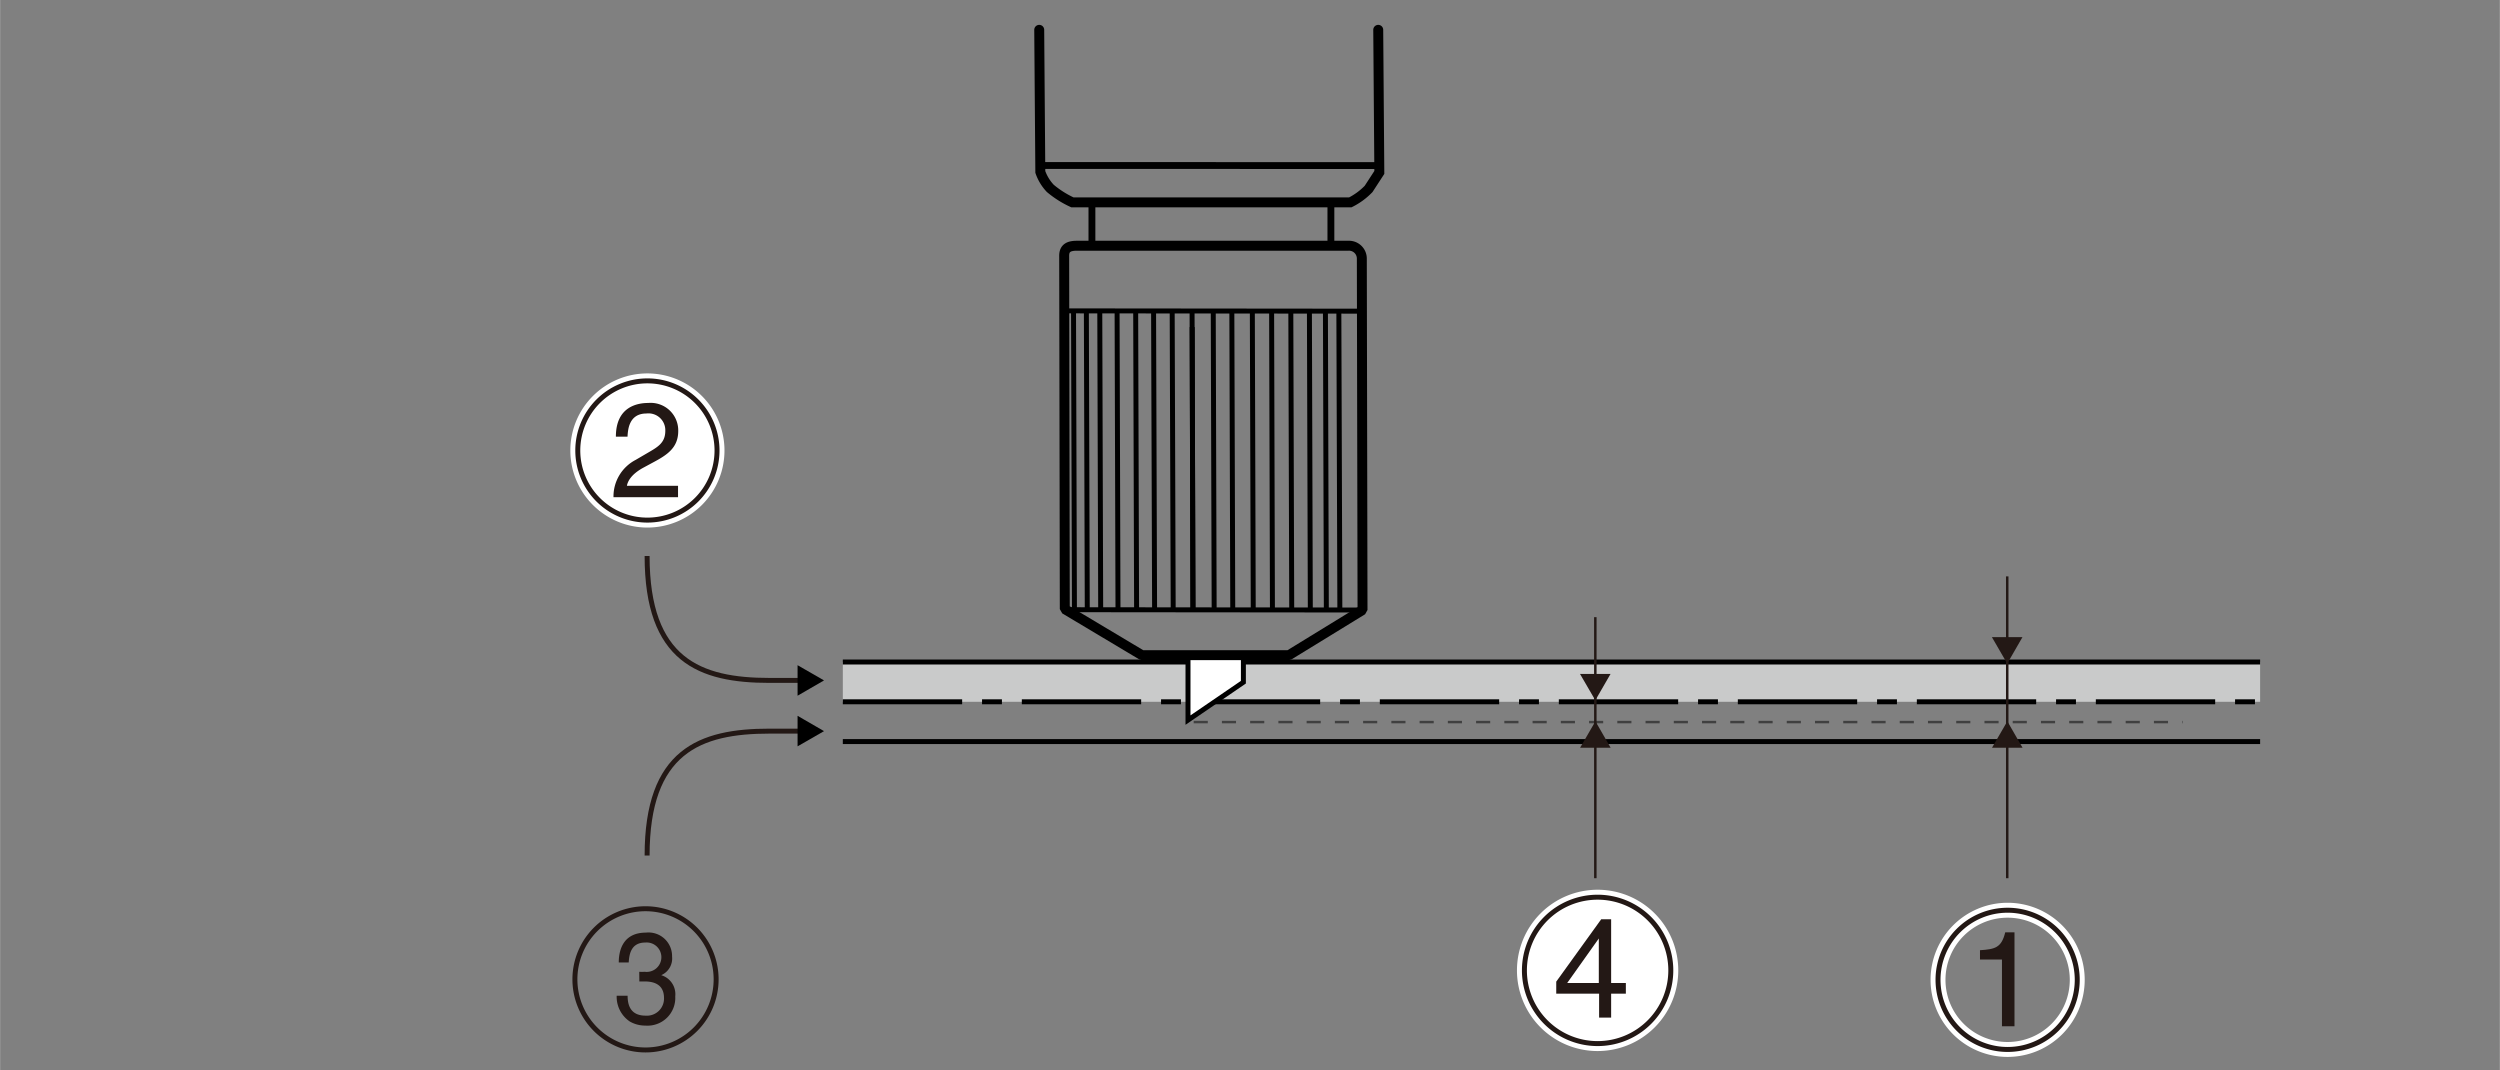<svg xmlns="http://www.w3.org/2000/svg" width="88.68mm" height="37.96mm" viewBox="0 0 251.37 107.61"><rect x="0" y="0" width="251.37" height="107.61" fill="#808080" stroke="none"/><defs><style>.cls-1{fill:#c9caca;}.cls-10,.cls-11,.cls-12,.cls-13,.cls-14,.cls-15,.cls-2,.cls-3,.cls-4,.cls-5,.cls-7{fill:none;}.cls-10,.cls-11,.cls-12,.cls-13,.cls-2,.cls-3,.cls-8,.cls-9{stroke:#000;}.cls-10,.cls-2,.cls-3,.cls-7,.cls-8,.cls-9{stroke-width:0.5px;}.cls-3{stroke-dasharray:12 2 2 2;}.cls-4{stroke:#404040;stroke-dasharray:1.42 1.42;}.cls-4,.cls-5{stroke-width:0.25px;}.cls-5,.cls-7{stroke:#231815;}.cls-6{fill:#231815;}.cls-10,.cls-11,.cls-8{stroke-linejoin:bevel;}.cls-16,.cls-9{fill:#fff;}.cls-12{stroke-linecap:round;}.cls-13{stroke-width:0.69px;}.cls-15{stroke:#fff;stroke-width:1.5px;}</style></defs><g id="レイヤー_1" data-name="レイヤー 1"><rect class="cls-1" x="84.74" y="66.57" width="142.52" height="4"/><line class="cls-2" x1="84.74" y1="66.57" x2="227.26" y2="66.57"/><line class="cls-3" x1="84.74" y1="70.57" x2="227.26" y2="70.57"/><line class="cls-2" x1="84.74" y1="74.57" x2="227.26" y2="74.57"/><line class="cls-4" x1="120.02" y1="72.61" x2="219.47" y2="72.61"/><line class="cls-5" x1="201.83" y1="57.96" x2="201.83" y2="88.31"/><polygon class="cls-6" points="200.29 64.07 201.83 66.73 203.36 64.07 200.29 64.07"/><polygon class="cls-6" points="203.37 75.19 201.84 72.53 200.3 75.19 203.37 75.19"/><line class="cls-5" x1="160.41" y1="62.06" x2="160.41" y2="88.31"/><polygon class="cls-6" points="158.87 67.77 160.41 70.42 161.94 67.77 158.87 67.77"/><polygon class="cls-6" points="161.95 75.19 160.42 72.53 158.88 75.19 161.95 75.19"/><path class="cls-7" d="M80.64,68.42H77.36c-7,0-12.3-2-12.3-12.51"/><polygon points="80.19 69.96 82.85 68.42 80.19 66.89 80.19 69.96"/><path class="cls-7" d="M80.64,73.52H77.36c-7,0-12.3,2-12.3,12.51"/><polygon points="80.19 71.98 82.85 73.52 80.19 75.05 80.19 71.98"/><line class="cls-8" x1="107.1" y1="31.26" x2="136.94" y2="31.29"/><polyline class="cls-9" points="119.45 65.51 119.45 72.41 125.02 68.6 125.02 65.63"/><line class="cls-10" x1="112.32" y1="31.26" x2="112.41" y2="61.18"/><line class="cls-10" x1="133.27" y1="31.29" x2="133.36" y2="61.21"/><line class="cls-10" x1="134.62" y1="31.29" x2="134.72" y2="61.21"/><line class="cls-10" x1="114.19" y1="31.27" x2="114.28" y2="61.18"/><line class="cls-10" x1="115.99" y1="31.27" x2="116.09" y2="61.19"/><line class="cls-10" x1="117.86" y1="31.27" x2="117.96" y2="61.19"/><line class="cls-10" x1="119.86" y1="31.27" x2="119.95" y2="61.19"/><line class="cls-10" x1="119.87" y1="32.89" x2="119.95" y2="61.19"/><line class="cls-10" x1="121.99" y1="31.28" x2="122.08" y2="61.19"/><line class="cls-10" x1="123.86" y1="31.28" x2="123.95" y2="61.19"/><line class="cls-10" x1="125.92" y1="31.28" x2="126.01" y2="61.2"/><line class="cls-10" x1="127.86" y1="31.29" x2="127.94" y2="61.2"/><line class="cls-10" x1="129.79" y1="31.29" x2="129.88" y2="61.2"/><line class="cls-10" x1="131.66" y1="31.29" x2="131.75" y2="61.2"/><path class="cls-11" d="M136.93,26,137,61.34l-7.4,4.54H114.81l-7.75-4.63L107,25.71c0-.81.53-1,1.3-1h27.3A1.29,1.29,0,0,1,136.93,26Z"/><line class="cls-8" x1="107.25" y1="61.31" x2="136.52" y2="61.34"/><path class="cls-12" d="M104.49,3l.11,14.29a4.6,4.6,0,0,0,1,1.65,9.84,9.84,0,0,0,2.23,1.41l27.94,0A6.74,6.74,0,0,0,137.61,19l1.08-1.66L138.58,3"/><line class="cls-8" x1="107.94" y1="31.26" x2="108.03" y2="61.17"/><line class="cls-10" x1="109.23" y1="31.26" x2="109.32" y2="61.18"/><line class="cls-10" x1="110.58" y1="31.26" x2="110.67" y2="61.18"/><line class="cls-13" x1="104.65" y1="16.64" x2="138.29" y2="16.65"/><line class="cls-13" x1="109.79" y1="24.51" x2="109.79" y2="20.3"/><line class="cls-13" x1="133.82" y1="24.51" x2="133.82" y2="20.3"/><rect class="cls-14" width="251.37" height="107.61"/></g><g id="レイヤ_1" data-name="レイヤ－ 1"><path class="cls-15" d="M208.87,98.53a7,7,0,1,1-7-7A7,7,0,0,1,208.87,98.53Z"/><path class="cls-6" d="M202.56,103.2H201.3V96.49h-2.21v-.94c1.53-.1,2.16-.25,2.54-1.8h.93Z"/><path class="cls-7" d="M208.87,98.53a7,7,0,1,1-7-7A7,7,0,0,1,208.87,98.53Z"/><path class="cls-16" d="M72.09,45.3a7,7,0,1,1-7-7,7,7,0,0,1,7,7"/><path class="cls-15" d="M72.09,45.3a7,7,0,1,1-7-7A7,7,0,0,1,72.09,45.3Z"/><path class="cls-6" d="M61.92,43.91c0-3.08,2.25-3.39,3.27-3.39a2.77,2.77,0,0,1,3,2.82c0,1.69-1.12,2.41-2.53,3.16l-1,.54c-1.29.71-1.57,1.45-1.63,1.81h5.14V50H61.68a4.14,4.14,0,0,1,2.22-3.75l1.25-.73c1-.58,1.74-1,1.74-2.2A1.69,1.69,0,0,0,65,41.58c-1.79,0-1.87,1.67-1.91,2.33Z"/><path class="cls-7" d="M72.09,45.3a7,7,0,1,1-7-7A7,7,0,0,1,72.09,45.3Z"/><path class="cls-7" d="M72,98.48a7.1,7.1,0,1,1-7.1-7.1A7.1,7.1,0,0,1,72,98.48Z"/><path class="cls-6" d="M64.27,97.72a5.07,5.07,0,0,0,.55,0,1.48,1.48,0,1,0,.05-2.94c-1.51,0-1.61,1.33-1.66,2h-1c0-1.33.5-3,2.74-3a2.37,2.37,0,0,1,2.62,2.4,1.83,1.83,0,0,1-1.09,1.88v0a2,2,0,0,1,1.41,2.13,2.79,2.79,0,0,1-3,2.94,3.09,3.09,0,0,1-1.57-.41A3,3,0,0,1,62,100.13h1.1c0,.85.23,2,1.81,2a1.72,1.72,0,0,0,1.85-1.77c0-1.53-1.26-1.67-2-1.67h-.48Z"/><path class="cls-16" d="M168,97.57a7.36,7.36,0,1,1-7.35-7.35A7.36,7.36,0,0,1,168,97.57"/><path class="cls-15" d="M168,97.57a7.36,7.36,0,1,1-7.35-7.35A7.36,7.36,0,0,1,168,97.57Z"/><path class="cls-6" d="M160.76,94.37h0v4.48h-3.18Zm2.72,5.55V98.85H162V92.44h-1l-4.52,6.27v1.21h4.31v2.41H162V99.92Z"/><path class="cls-7" d="M168,97.57a7.36,7.36,0,1,1-7.35-7.35A7.36,7.36,0,0,1,168,97.57Z"/></g></svg>